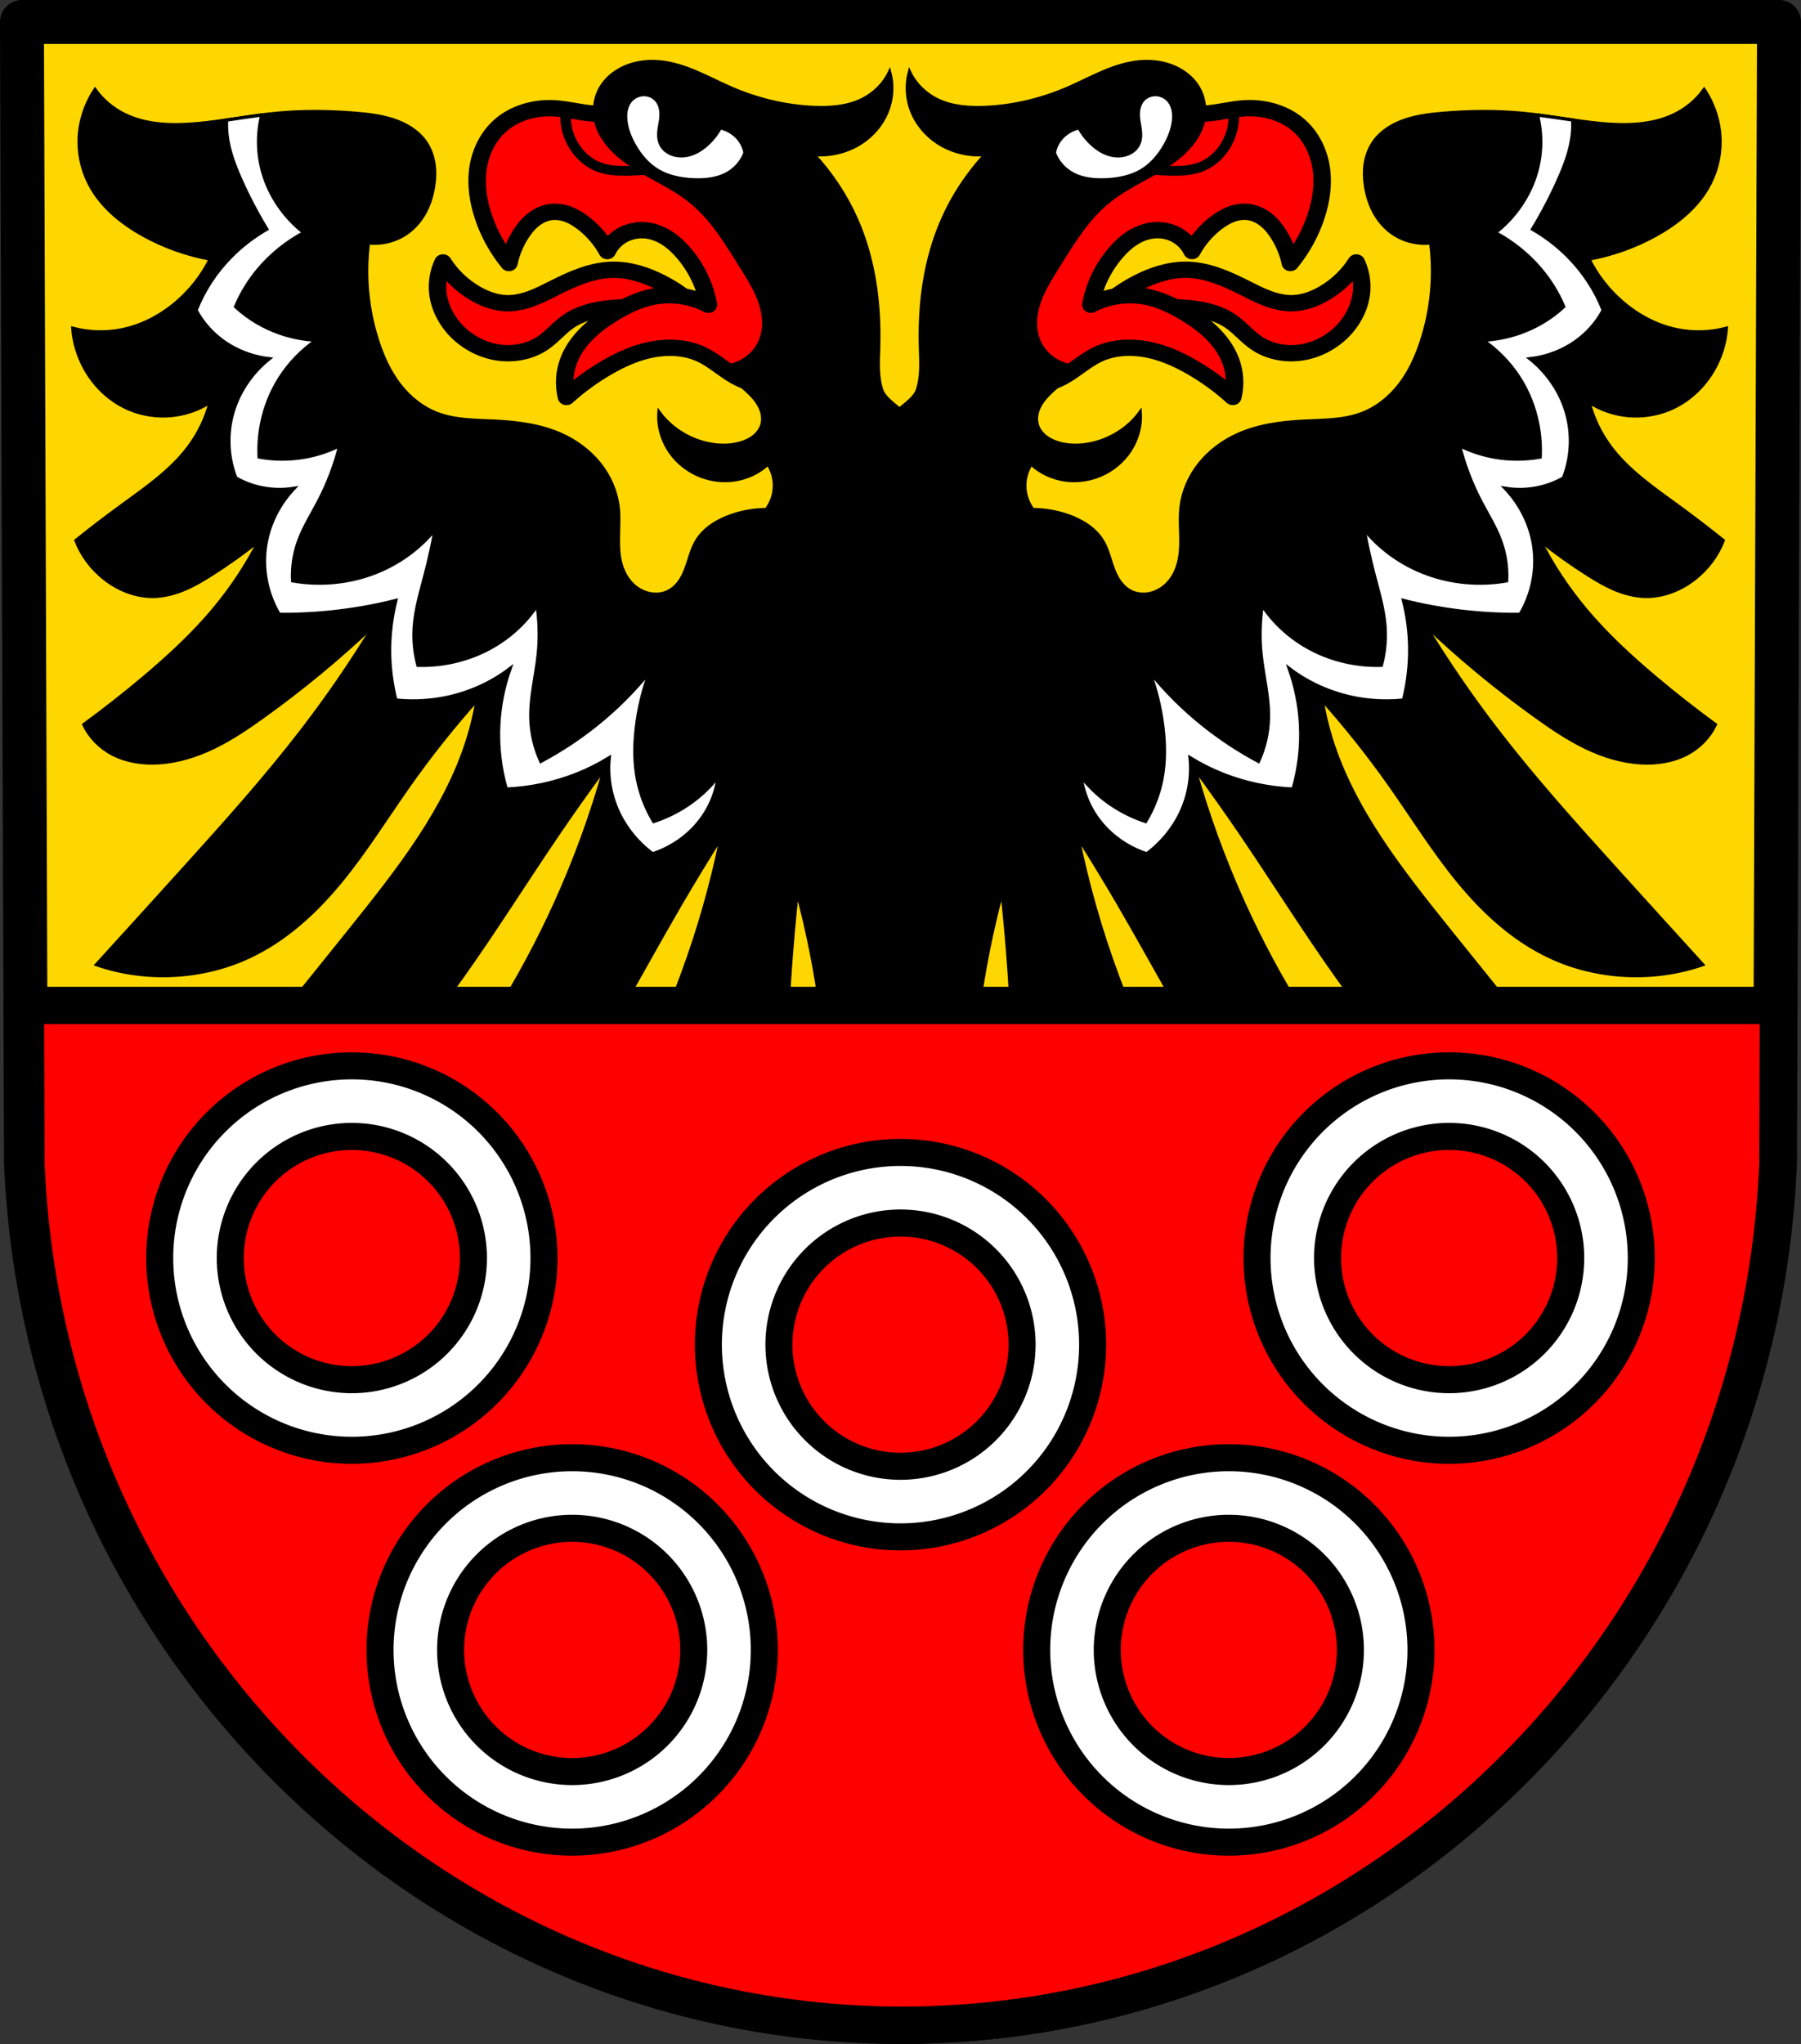 <?xml version="1.0" encoding="UTF-8" standalone="no"?>
<!-- Created with Inkscape (http://www.inkscape.org/) -->

<svg
   xmlns:dc="http://purl.org/dc/elements/1.1/"
   xmlns:cc="http://creativecommons.org/ns#"
   xmlns:rdf="http://www.w3.org/1999/02/22-rdf-syntax-ns#"
   xmlns:svg="http://www.w3.org/2000/svg"
   xmlns="http://www.w3.org/2000/svg"
   xmlns:sodipodi="http://sodipodi.sourceforge.net/DTD/sodipodi-0.dtd"
   xmlns:inkscape="http://www.inkscape.org/namespaces/inkscape"
   width="141.026mm"
   height="159.981mm"
   viewBox="0 0 141.026 159.981"
   version="1.1"
   id="svg8"
   inkscape:version="0.92.5 (2060ec1f9f, 2020-04-08)"
   sodipodi:docname="DEU Borler COA.svg">
  <rect x="0" y="0" width="141.026" height="159.981" fill="#333333" stroke="none"/>
  <defs
     id="defs2">
    <inkscape:path-effect
       effect="spiro"
       id="path-effect12566-8"
       is_visible="true" />
    <inkscape:path-effect
       effect="spiro"
       id="path-effect13166-1"
       is_visible="true" />
    <inkscape:path-effect
       effect="spiro"
       id="path-effect13014-2"
       is_visible="true" />
    <inkscape:path-effect
       effect="spiro"
       id="path-effect12606-5"
       is_visible="true" />
    <inkscape:path-effect
       effect="spiro"
       id="path-effect13858"
       is_visible="true" />
    <inkscape:path-effect
       effect="spiro"
       id="path-effect12498-4"
       is_visible="true" />
    <inkscape:path-effect
       effect="spiro"
       id="path-effect1015-0"
       is_visible="true" />
    <inkscape:path-effect
       effect="spiro"
       id="path-effect1015"
       is_visible="true" />
  </defs>
  <sodipodi:namedview
     id="base"
     pagecolor="#ffffff"
     bordercolor="#666666"
     borderopacity="1.0"
     inkscape:pageopacity="0.0"
     inkscape:pageshadow="2"
     inkscape:zoom="1.311501"
     inkscape:cx="266.50535"
     inkscape:cy="302.32535"
     inkscape:document-units="mm"
     inkscape:current-layer="layer1"
     showgrid="false"
     inkscape:window-width="1920"
     inkscape:window-height="1046"
     inkscape:window-x="-11"
     inkscape:window-y="-11"
     inkscape:window-maximized="1"
     fit-margin-top="0"
     fit-margin-left="0"
     fit-margin-right="0"
     fit-margin-bottom="0"
     inkscape:snap-midpoints="true"
     inkscape:snap-smooth-nodes="true"
     inkscape:snap-nodes="true"
     inkscape:snap-global="false" />
  <g
     inkscape:label="Ebene 1"
     inkscape:groupmode="layer"
     id="layer1"
     transform="translate(331.877,-233.017)">
    <path
       style="fill:#ffd700;fill-opacity:1;fill-rule:evenodd;stroke:none;stroke-width:3.44;stroke-linecap:round;stroke-linejoin:round;stroke-miterlimit:4;stroke-dasharray:none;stroke-opacity:1"
       inkscape:connector-curvature="0"
       d="m -192.571,234.736 -0.315,89.247 c -1.531,37.541 -31.787,67.273 -68.479,67.294 -36.659,-0.046 -66.926,-29.789 -68.479,-67.294 l -0.315,-89.247 h 68.791 z"
       id="path10563-0-6-2-5-4"
       sodipodi:nodetypes="ccccccc" />
    <path
       style="fill:none;fill-rule:evenodd;stroke:#000000;stroke-width:3.44;stroke-linecap:round;stroke-linejoin:round;stroke-miterlimit:4;stroke-dasharray:none;stroke-opacity:1"
       inkscape:connector-curvature="0"
       d="m -192.571,234.736 -0.315,89.247 c -1.531,37.541 -31.787,67.273 -68.479,67.294 -36.659,-0.046 -66.926,-29.789 -68.479,-67.294 l -0.315,-89.247 h 68.791 z"
       id="path10563-0-6-2-5"
       sodipodi:nodetypes="ccccccc" />
    <g
       id="g2002"
       transform="matrix(1.073,0,0,1,360.328,26.385)"
       style="stroke-width:0.965">
      <path
         inkscape:connector-curvature="0"
         id="path977"
         d="m -612.784,227.173 c -0.315,0.718 -0.448,1.516 -0.383,2.297 0.085,1.022 0.508,2.006 1.148,2.807 0.86,1.077 2.138,1.835 3.509,1.978 1.049,0.109 2.143,-0.15 2.999,-0.766 0.697,-0.502 1.219,-1.216 1.914,-1.722 0.88,-0.641 1.98,-0.907 3.062,-1.021 2.607,-0.274 5.295,0.268 7.592,1.531 -1.009,-1.444 -2.351,-2.654 -3.892,-3.509 -1.114,-0.618 -2.362,-1.057 -3.636,-1.021 -1.473,0.041 -2.85,0.705 -4.147,1.404 -0.551,0.297 -1.1,0.604 -1.681,0.837 -0.581,0.233 -1.202,0.391 -1.828,0.376 -0.816,-0.02 -1.604,-0.334 -2.297,-0.765 -0.967,-0.602 -1.784,-1.442 -2.36,-2.425 z m 66.653,0 c -0.576,0.983 -1.394,1.823 -2.361,2.425 -0.693,0.432 -1.481,0.745 -2.297,0.765 -0.626,0.015 -1.246,-0.143 -1.828,-0.376 -0.581,-0.233 -1.13,-0.54 -1.681,-0.837 -1.297,-0.699 -2.674,-1.362 -4.147,-1.404 -1.274,-0.036 -2.522,0.403 -3.636,1.021 -1.541,0.855 -2.883,2.065 -3.892,3.509 2.297,-1.264 4.984,-1.806 7.592,-1.531 1.083,0.114 2.183,0.379 3.062,1.021 0.694,0.506 1.217,1.22 1.914,1.722 0.856,0.616 1.949,0.875 2.998,0.766 1.371,-0.142 2.649,-0.901 3.509,-1.978 0.64,-0.802 1.063,-1.785 1.148,-2.807 0.065,-0.781 -0.067,-1.579 -0.382,-2.297 z"
         style="fill:#ff0000;fill-opacity:1;stroke:#000000;stroke-width:1.277;stroke-linecap:round;stroke-linejoin:round;stroke-miterlimit:4;stroke-dasharray:none;stroke-opacity:1" />
      <path
         id="path1009"
         d="m -605.144,215.098 c -1.207,0.032 -2.41,0.441 -3.317,1.233 -1.06,0.926 -1.653,2.311 -1.795,3.711 -0.115,1.136 0.045,2.289 0.367,3.385 0.401,1.367 1.055,2.659 1.917,3.793 0.156,-0.789 0.447,-1.551 0.856,-2.243 0.25,-0.424 0.548,-0.825 0.922,-1.143 0.375,-0.319 0.832,-0.552 1.321,-0.611 0.431,-0.052 0.871,0.034 1.271,0.202 0.4,0.168 0.762,0.417 1.095,0.696 0.709,0.595 1.296,1.335 1.713,2.162 0.227,-0.51 0.613,-0.949 1.09,-1.238 0.477,-0.289 1.044,-0.428 1.601,-0.393 0.584,0.037 1.147,0.261 1.632,0.587 0.486,0.326 0.899,0.75 1.263,1.208 0.927,1.165 1.551,2.569 1.795,4.038 -1.286,-0.722 -2.852,-0.931 -4.282,-0.571 -0.889,0.223 -1.713,0.653 -2.488,1.142 -0.734,0.463 -1.436,0.986 -2.036,1.613 -0.601,0.627 -1.099,1.362 -1.39,2.18 -0.324,0.91 -0.381,1.914 -0.163,2.855 0.904,-0.88 1.904,-1.661 2.977,-2.325 1.026,-0.635 2.133,-1.168 3.317,-1.403 1.184,-0.235 2.455,-0.155 3.535,0.383 0.909,0.453 1.637,1.2 2.505,1.728 0.434,0.264 0.908,0.474 1.411,0.545 0.503,0.072 1.037,-0.004 1.467,-0.274 0.289,-0.182 0.521,-0.444 0.698,-0.735 0.177,-0.291 0.302,-0.612 0.403,-0.937 0.656,-2.104 0.362,-4.386 -0.163,-6.526 -0.674,-2.742 -1.735,-5.417 -3.385,-7.708 -0.947,-1.314 -2.091,-2.501 -3.447,-3.388 -1.355,-0.887 -2.929,-1.468 -4.547,-1.547 -0.951,-0.046 -1.906,0.078 -2.855,0 -0.932,-0.077 -1.84,-0.349 -2.773,-0.408 -0.172,-0.011 -0.344,-0.014 -0.516,-0.009 z m 51.373,0 c -0.172,-0.004 -0.345,-0.002 -0.517,0.009 -0.933,0.059 -1.841,0.331 -2.773,0.408 -0.949,0.078 -1.904,-0.046 -2.855,0 -1.618,0.079 -3.192,0.66 -4.547,1.547 -1.355,0.887 -2.5,2.074 -3.447,3.388 -1.651,2.291 -2.712,4.966 -3.385,7.708 -0.526,2.14 -0.819,4.422 -0.163,6.526 0.101,0.326 0.226,0.646 0.403,0.937 0.177,0.291 0.41,0.553 0.698,0.735 0.43,0.27 0.964,0.346 1.467,0.274 0.503,-0.072 0.977,-0.281 1.411,-0.545 0.868,-0.528 1.596,-1.275 2.505,-1.728 1.08,-0.538 2.351,-0.618 3.535,-0.383 1.184,0.235 2.291,0.768 3.317,1.403 1.073,0.664 2.073,1.445 2.977,2.325 0.218,-0.941 0.16,-1.945 -0.163,-2.855 -0.291,-0.818 -0.789,-1.553 -1.39,-2.18 -0.601,-0.627 -1.302,-1.15 -2.036,-1.613 -0.775,-0.489 -1.599,-0.919 -2.488,-1.142 -1.431,-0.36 -2.996,-0.151 -4.282,0.571 0.244,-1.469 0.868,-2.873 1.795,-4.038 0.364,-0.458 0.778,-0.882 1.263,-1.208 0.486,-0.326 1.049,-0.55 1.632,-0.587 0.557,-0.035 1.124,0.104 1.601,0.393 0.477,0.289 0.864,0.728 1.09,1.238 0.417,-0.827 1.003,-1.567 1.713,-2.162 0.333,-0.279 0.695,-0.527 1.095,-0.696 0.4,-0.168 0.84,-0.254 1.271,-0.202 0.488,0.059 0.946,0.292 1.321,0.611 0.375,0.319 0.672,0.72 0.922,1.143 0.409,0.692 0.7,1.454 0.856,2.243 0.862,-1.134 1.516,-2.426 1.917,-3.793 0.322,-1.096 0.482,-2.249 0.367,-3.385 -0.142,-1.4 -0.735,-2.786 -1.795,-3.711 -0.907,-0.792 -2.11,-1.202 -3.317,-1.233 z"
         style="fill:#ff0000;fill-opacity:1;stroke:#000000;stroke-width:1.277;stroke-linecap:round;stroke-linejoin:round;stroke-miterlimit:4;stroke-dasharray:none;stroke-opacity:1"
         inkscape:connector-curvature="0" />
      <path
         style="fill:none;stroke:#000000;stroke-width:0.766;stroke-linecap:round;stroke-linejoin:round;stroke-miterlimit:4;stroke-dasharray:none;stroke-opacity:1"
         d="m -394.706,218.693 c -0.109,0.919 0.064,1.87 0.489,2.692 0.434,0.84 1.15,1.554 2.039,1.876 0.596,0.216 1.242,0.251 1.876,0.245 1.083,-0.01 2.165,-0.134 3.222,-0.367"
         id="path1013"
         inkscape:connector-curvature="0"
         inkscape:path-effect="#path-effect1015"
         inkscape:original-d="m -394.70579,218.69253 c 0.1634,0.89702 0.0494,1.893 0.48942,2.69184 0.44562,0.80907 1.2023,1.48544 2.03927,1.87613 0.57148,0.26676 1.24548,0.23958 1.87613,0.24471 1.08092,0.009 2.14829,-0.24498 3.22204,-0.36707"
         sodipodi:nodetypes="caaac"
         transform="translate(-209.106,-3.504)" />
      <path
         transform="matrix(-1,0,0,1,-949.809,-3.504)"
         sodipodi:nodetypes="caaac"
         inkscape:original-d="m -394.70579,218.69253 c 0.1634,0.89702 0.0494,1.893 0.48942,2.69184 0.44562,0.80907 1.2023,1.48544 2.03927,1.87613 0.57148,0.26676 1.24548,0.23958 1.87613,0.24471 1.08092,0.009 2.14829,-0.24498 3.22204,-0.36707"
         inkscape:path-effect="#path-effect1015-0"
         inkscape:connector-curvature="0"
         id="path1013-3"
         d="m -394.706,218.693 c -0.109,0.919 0.064,1.87 0.489,2.692 0.434,0.84 1.15,1.554 2.039,1.876 0.596,0.216 1.242,0.251 1.876,0.245 1.083,-0.01 2.165,-0.134 3.222,-0.367"
         style="fill:none;stroke:#000000;stroke-width:0.766;stroke-linecap:round;stroke-linejoin:round;stroke-miterlimit:4;stroke-dasharray:none;stroke-opacity:1" />
      <path
         id="path869-5"
         d="m -597.614,211.445 c -0.598,0.013 -1.194,0.128 -1.745,0.359 -0.735,0.309 -1.386,0.83 -1.808,1.506 -0.591,0.948 -0.694,2.167 -0.346,3.228 0.33,1.006 1.033,1.857 1.845,2.536 1.49,1.246 3.356,1.977 4.842,3.228 1.649,1.389 2.721,3.324 3.805,5.188 0.547,0.941 1.111,1.886 1.421,2.929 0.155,0.521 0.245,1.065 0.23,1.609 -0.015,0.544 -0.135,1.088 -0.383,1.573 -0.269,0.525 -0.688,0.973 -1.194,1.276 -0.506,0.304 -1.098,0.462 -1.688,0.453 0.538,0.499 1.077,0.999 1.614,1.499 0.446,0.415 0.898,0.838 1.211,1.362 0.156,0.262 0.276,0.547 0.332,0.846 0.056,0.3 0.048,0.614 -0.044,0.904 -0.112,0.352 -0.344,0.659 -0.631,0.89 -0.287,0.231 -0.629,0.389 -0.983,0.494 -0.783,0.23 -1.629,0.199 -2.421,0 -1.395,-0.351 -2.651,-1.23 -3.459,-2.421 -0.084,1.279 0.337,2.585 1.153,3.574 0.51,0.618 1.169,1.115 1.909,1.42 0.741,0.305 1.562,0.418 2.356,0.309 0.953,-0.131 1.86,-0.584 2.536,-1.268 0.352,0.584 0.516,1.28 0.461,1.96 -0.046,0.576 -0.247,1.139 -0.577,1.614 -0.864,0.005 -1.726,0.162 -2.536,0.461 -1.023,0.378 -1.992,1.015 -2.536,1.96 -0.392,0.681 -0.54,1.471 -0.798,2.213 -0.129,0.371 -0.288,0.735 -0.514,1.057 -0.226,0.322 -0.522,0.601 -0.879,0.765 -0.33,0.153 -0.705,0.202 -1.066,0.157 -0.361,-0.045 -0.708,-0.184 -1.01,-0.388 -0.396,-0.268 -0.712,-0.644 -0.938,-1.065 -0.227,-0.421 -0.367,-0.885 -0.445,-1.357 -0.221,-1.329 0.036,-2.696 -0.115,-4.035 -0.137,-1.212 -0.614,-2.38 -1.344,-3.357 -0.729,-0.977 -1.707,-1.764 -2.807,-2.291 -1.498,-0.719 -3.183,-0.951 -4.842,-1.038 -1.402,-0.073 -2.846,-0.057 -4.15,-0.577 -1.145,-0.457 -2.106,-1.308 -2.822,-2.313 -0.715,-1.004 -1.199,-2.157 -1.56,-3.336 -0.762,-2.49 -0.999,-5.139 -0.691,-7.725 0.878,0.103 1.789,-0.104 2.536,-0.576 0.635,-0.402 1.146,-0.985 1.509,-1.643 0.363,-0.658 0.583,-1.389 0.699,-2.132 0.099,-0.636 0.124,-1.287 0.024,-1.922 -0.1,-0.635 -0.328,-1.256 -0.704,-1.778 -0.543,-0.756 -1.37,-1.274 -2.248,-1.584 -0.878,-0.31 -1.811,-0.427 -2.738,-0.51 -1.917,-0.17 -3.85,-0.195 -5.764,0 -1.93,0.197 -3.833,0.617 -5.765,0.807 -1.799,0.178 -3.696,0.137 -5.303,-0.692 -0.88,-0.454 -1.642,-1.135 -2.191,-1.96 -0.741,1.207 -1.144,2.619 -1.153,4.035 -0.008,1.281 0.308,2.565 0.922,3.689 0.858,1.569 2.264,2.781 3.804,3.689 1.495,0.882 3.14,1.508 4.842,1.844 -0.579,1.258 -1.406,2.401 -2.421,3.343 -1.135,1.054 -2.521,1.862 -4.035,2.191 -1.177,0.255 -2.416,0.215 -3.574,-0.115 0.077,1.125 0.394,2.232 0.922,3.228 0.714,1.345 1.836,2.494 3.228,3.113 0.941,0.418 1.992,0.588 3.016,0.488 1.025,-0.1 2.022,-0.471 2.863,-1.064 -0.304,1.279 -0.855,2.499 -1.614,3.573 -1.307,1.851 -3.174,3.214 -4.957,4.612 -1.096,0.859 -2.173,1.743 -3.228,2.652 0.412,1.158 1.136,2.204 2.075,2.998 0.997,0.843 2.269,1.405 3.574,1.383 0.778,-0.013 1.543,-0.23 2.253,-0.55 0.71,-0.32 1.369,-0.741 2.012,-1.18 1.201,-0.819 2.356,-1.705 3.459,-2.652 -0.91,1.922 -2.034,3.743 -3.343,5.419 -1.508,1.93 -3.256,3.66 -5.073,5.303 -1.416,1.281 -2.878,2.511 -4.381,3.689 0.418,0.966 1.158,1.788 2.075,2.306 1.005,0.567 2.192,0.761 3.343,0.691 1.42,-0.086 2.798,-0.555 4.061,-1.211 1.263,-0.656 2.42,-1.496 3.548,-2.363 2.895,-2.225 5.632,-4.653 8.186,-7.263 -1.618,2.859 -3.388,5.631 -5.303,8.3 -2.694,3.756 -5.667,7.303 -8.646,10.837 -2.109,2.502 -4.223,5 -6.341,7.494 3.56,1.325 7.664,1.112 11.068,-0.576 2.708,-1.343 4.913,-3.535 6.75,-5.935 1.837,-2.4 3.348,-5.029 5.01,-7.554 1.526,-2.319 3.182,-4.553 4.957,-6.687 -0.159,1.043 -0.387,2.077 -0.681,3.09 -1.594,5.494 -5.065,10.219 -8.49,14.802 -1.677,2.243 -3.359,4.483 -5.044,6.719 h 11.113 c 0.681,-0.962 1.349,-1.933 2,-2.916 2.428,-3.664 4.642,-7.466 6.998,-11.177 1.103,-1.737 2.237,-3.455 3.402,-5.151 -0.939,3.612 -2.142,7.156 -3.596,10.594 -1.257,2.972 -2.707,5.86 -4.329,8.65 h 8.902 c 1.516,-2.822 2.969,-5.678 4.498,-8.494 0.982,-1.808 1.997,-3.599 3.044,-5.37 -0.691,3.668 -1.651,7.285 -2.868,10.813 -0.354,1.025 -0.731,2.041 -1.128,3.05 h 8.807 c 0.059,-1.147 0.122,-2.294 0.197,-3.44 0.134,-2.053 0.305,-4.104 0.513,-6.152 0.792,3.155 1.384,6.361 1.77,9.591 h 11.416 c 0.386,-3.23 0.978,-6.436 1.77,-9.591 0.208,2.047 0.379,4.098 0.513,6.152 0.075,1.146 0.137,2.293 0.197,3.44 h 8.807 c -0.397,-1.009 -0.775,-2.025 -1.128,-3.05 -1.217,-3.528 -2.176,-7.146 -2.868,-10.813 1.047,1.772 2.061,3.562 3.044,5.37 1.529,2.815 2.982,5.672 4.498,8.494 h 8.902 c -1.622,-2.789 -3.072,-5.678 -4.329,-8.65 -1.454,-3.437 -2.657,-6.981 -3.596,-10.594 1.165,1.696 2.299,3.414 3.402,5.151 2.356,3.711 4.569,7.512 6.997,11.177 0.651,0.983 1.319,1.954 2,2.916 h 11.113 c -1.685,-2.237 -3.367,-4.476 -5.044,-6.719 -3.424,-4.582 -6.896,-9.308 -8.49,-14.802 -0.294,-1.014 -0.522,-2.047 -0.681,-3.09 1.775,2.134 3.431,4.368 4.957,6.687 1.662,2.525 3.172,5.154 5.01,7.554 1.837,2.4 4.042,4.592 6.75,5.935 3.403,1.688 7.507,1.902 11.068,0.576 -2.118,-2.494 -4.232,-4.992 -6.341,-7.494 -2.979,-3.534 -5.952,-7.081 -8.646,-10.837 -1.915,-2.669 -3.686,-5.441 -5.303,-8.3 2.553,2.609 5.291,5.038 8.186,7.263 1.128,0.867 2.285,1.707 3.548,2.363 1.263,0.656 2.64,1.126 4.061,1.211 1.152,0.07 2.339,-0.124 3.343,-0.691 0.916,-0.517 1.656,-1.34 2.075,-2.306 -1.503,-1.178 -2.964,-2.409 -4.381,-3.689 -1.817,-1.643 -3.564,-3.373 -5.073,-5.303 -1.309,-1.676 -2.433,-3.497 -3.343,-5.419 1.103,0.947 2.258,1.833 3.459,2.652 0.643,0.439 1.302,0.86 2.012,1.18 0.71,0.32 1.475,0.537 2.253,0.55 1.305,0.021 2.577,-0.541 3.574,-1.383 0.939,-0.794 1.663,-1.84 2.075,-2.998 -1.056,-0.908 -2.132,-1.792 -3.228,-2.652 -1.783,-1.398 -3.65,-2.761 -4.957,-4.612 -0.759,-1.074 -1.31,-2.294 -1.614,-3.573 0.842,0.593 1.839,0.964 2.863,1.064 1.025,0.1 2.075,-0.07 3.016,-0.488 1.391,-0.619 2.514,-1.768 3.228,-3.113 0.528,-0.996 0.845,-2.103 0.922,-3.228 -1.158,0.33 -2.397,0.37 -3.574,0.115 -1.514,-0.328 -2.9,-1.137 -4.035,-2.191 -1.015,-0.942 -1.842,-2.085 -2.421,-3.343 1.703,-0.336 3.347,-0.962 4.842,-1.844 1.54,-0.909 2.946,-2.12 3.804,-3.689 0.615,-1.124 0.93,-2.408 0.922,-3.689 -0.008,-1.416 -0.412,-2.828 -1.153,-4.035 -0.549,0.825 -1.31,1.506 -2.191,1.96 -1.607,0.829 -3.504,0.87 -5.303,0.692 -1.931,-0.191 -3.834,-0.61 -5.764,-0.807 -1.914,-0.195 -3.848,-0.17 -5.765,0 -0.927,0.082 -1.86,0.2 -2.738,0.51 -0.878,0.31 -1.705,0.828 -2.248,1.584 -0.375,0.523 -0.604,1.143 -0.704,1.778 -0.1,0.635 -0.075,1.287 0.024,1.922 0.116,0.743 0.336,1.474 0.699,2.132 0.363,0.658 0.874,1.242 1.509,1.643 0.747,0.472 1.658,0.679 2.536,0.576 0.308,2.585 0.071,5.235 -0.691,7.725 -0.361,1.179 -0.844,2.332 -1.56,3.336 -0.715,1.004 -1.676,1.856 -2.822,2.313 -1.304,0.52 -2.748,0.504 -4.15,0.577 -1.659,0.086 -3.344,0.319 -4.842,1.038 -1.1,0.527 -2.077,1.314 -2.807,2.291 -0.729,0.978 -1.206,2.146 -1.344,3.357 -0.152,1.339 0.106,2.706 -0.115,4.035 -0.078,0.471 -0.218,0.936 -0.445,1.357 -0.227,0.421 -0.543,0.797 -0.938,1.065 -0.301,0.204 -0.649,0.343 -1.01,0.388 -0.361,0.045 -0.735,-0.005 -1.066,-0.157 -0.357,-0.165 -0.653,-0.444 -0.879,-0.765 -0.226,-0.322 -0.385,-0.686 -0.514,-1.057 -0.258,-0.742 -0.405,-1.532 -0.798,-2.213 -0.545,-0.945 -1.513,-1.582 -2.536,-1.96 -0.81,-0.299 -1.673,-0.456 -2.536,-0.461 -0.329,-0.475 -0.531,-1.038 -0.577,-1.614 -0.054,-0.68 0.11,-1.376 0.461,-1.96 0.676,0.684 1.583,1.138 2.536,1.268 0.794,0.109 1.615,-0.004 2.356,-0.309 0.741,-0.305 1.4,-0.802 1.909,-1.42 0.815,-0.989 1.237,-2.295 1.153,-3.574 -0.807,1.191 -2.063,2.07 -3.459,2.421 -0.792,0.199 -1.637,0.23 -2.421,0 -0.354,-0.104 -0.695,-0.262 -0.983,-0.494 -0.287,-0.231 -0.52,-0.538 -0.631,-0.89 -0.092,-0.29 -0.101,-0.605 -0.044,-0.904 0.056,-0.3 0.176,-0.585 0.332,-0.846 0.313,-0.523 0.764,-0.946 1.211,-1.362 0.538,-0.5 1.076,-1 1.614,-1.499 -0.59,0.009 -1.182,-0.149 -1.688,-0.453 -0.506,-0.304 -0.925,-0.751 -1.194,-1.276 -0.248,-0.484 -0.369,-1.029 -0.383,-1.573 -0.015,-0.544 0.075,-1.087 0.23,-1.609 0.31,-1.043 0.874,-1.988 1.421,-2.929 1.084,-1.864 2.156,-3.799 3.805,-5.188 1.485,-1.251 3.352,-1.982 4.842,-3.228 0.812,-0.68 1.514,-1.53 1.845,-2.536 0.349,-1.062 0.245,-2.28 -0.346,-3.228 -0.422,-0.676 -1.073,-1.197 -1.808,-1.506 -0.551,-0.231 -1.147,-0.346 -1.745,-0.359 -0.199,-0.004 -0.399,0.003 -0.598,0.021 -0.951,0.085 -1.866,0.41 -2.734,0.807 -0.869,0.397 -1.702,0.868 -2.569,1.269 -1.882,0.869 -3.925,1.403 -5.995,1.499 -1.181,0.055 -2.404,-0.042 -3.459,-0.577 -0.915,-0.464 -1.661,-1.251 -2.075,-2.19 -0.252,1.016 -0.188,2.108 0.179,3.089 0.368,0.98 1.038,1.845 1.895,2.445 0.998,0.698 2.246,1.031 3.459,0.922 -1.3,1.51 -2.355,3.23 -3.112,5.073 -1.298,3.155 -1.708,6.62 -1.614,10.03 0.031,1.123 0.111,2.274 -0.23,3.343 -0.172,0.54 -0.818,1.044 -1.302,1.48 -0.484,-0.435 -1.13,-0.94 -1.302,-1.48 -0.341,-1.07 -0.261,-2.221 -0.23,-3.343 0.093,-3.41 -0.317,-6.875 -1.614,-10.03 -0.758,-1.843 -1.813,-3.562 -3.112,-5.073 1.213,0.109 2.461,-0.224 3.459,-0.922 0.858,-0.6 1.528,-1.464 1.895,-2.445 0.368,-0.98 0.431,-2.072 0.179,-3.089 -0.414,0.939 -1.16,1.726 -2.075,2.19 -1.054,0.534 -2.278,0.631 -3.459,0.577 -2.07,-0.096 -4.113,-0.629 -5.995,-1.499 -0.867,-0.401 -1.7,-0.872 -2.569,-1.269 -0.869,-0.397 -1.783,-0.721 -2.734,-0.807 -0.198,-0.018 -0.398,-0.025 -0.598,-0.021 z"
         style="fill:#000000;stroke:#000000;stroke-width:0.256;stroke-linecap:butt;stroke-linejoin:miter;stroke-miterlimit:4;stroke-dasharray:none;stroke-opacity:1"
         inkscape:connector-curvature="0" />
      <path
         inkscape:connector-curvature="0"
         id="path1065"
         d="m -598.158,213.782 c -0.37,0.01 -0.733,0.166 -0.999,0.423 -0.244,0.235 -0.405,0.548 -0.488,0.877 -0.083,0.329 -0.091,0.673 -0.057,1.01 0.072,0.722 0.329,1.416 0.671,2.055 0.435,0.813 1.024,1.564 1.804,2.056 0.795,0.502 1.746,0.708 2.685,0.755 0.863,0.043 1.757,-0.05 2.517,-0.461 0.734,-0.398 1.303,-1.09 1.552,-1.888 -0.086,-0.606 -0.388,-1.179 -0.839,-1.594 -0.383,-0.352 -0.871,-0.588 -1.384,-0.671 -0.243,0.533 -0.586,1.019 -1.007,1.426 -0.417,0.403 -0.933,0.737 -1.51,0.797 -0.267,0.028 -0.541,-0.005 -0.788,-0.111 -0.246,-0.106 -0.463,-0.286 -0.596,-0.518 -0.16,-0.278 -0.195,-0.613 -0.175,-0.934 0.021,-0.321 0.093,-0.635 0.133,-0.954 0.042,-0.336 0.047,-0.679 -0.026,-1.009 -0.073,-0.33 -0.23,-0.647 -0.477,-0.878 -0.27,-0.253 -0.644,-0.391 -1.014,-0.381 z m 37.4,0 c -0.37,-0.01 -0.743,0.129 -1.014,0.381 -0.247,0.231 -0.403,0.548 -0.477,0.878 -0.073,0.33 -0.068,0.674 -0.026,1.009 0.04,0.319 0.112,0.633 0.133,0.954 0.021,0.321 -0.014,0.655 -0.175,0.934 -0.134,0.232 -0.35,0.413 -0.596,0.518 -0.246,0.106 -0.521,0.138 -0.788,0.111 -0.577,-0.06 -1.093,-0.394 -1.51,-0.797 -0.421,-0.407 -0.764,-0.894 -1.007,-1.426 -0.513,0.083 -1.001,0.319 -1.384,0.671 -0.451,0.414 -0.753,0.987 -0.839,1.594 0.249,0.797 0.818,1.49 1.552,1.888 0.759,0.412 1.654,0.504 2.517,0.461 0.939,-0.047 1.89,-0.253 2.685,-0.755 0.78,-0.492 1.369,-1.243 1.804,-2.056 0.342,-0.64 0.6,-1.333 0.671,-2.055 0.033,-0.337 0.026,-0.682 -0.057,-1.01 -0.083,-0.329 -0.244,-0.642 -0.488,-0.877 -0.266,-0.257 -0.629,-0.413 -0.999,-0.423 z"
         style="fill:#ffffff;stroke:#000000;stroke-width:0.766;stroke-linecap:round;stroke-linejoin:round;stroke-miterlimit:4;stroke-dasharray:none;stroke-opacity:1" />
      <path
         id="path1088"
         d="m -626.035,215.638 c -0.851,0.118 -1.7,0.258 -2.549,0.39 -0.018,0.403 -0.007,0.807 0.038,1.208 0.132,1.191 0.538,2.334 0.996,3.441 0.553,1.335 1.189,2.636 1.902,3.893 -0.969,0.6 -1.855,1.334 -2.626,2.173 -1.106,1.205 -1.974,2.629 -2.536,4.165 0.563,1.146 1.453,2.13 2.536,2.807 0.849,0.53 1.813,0.873 2.806,0.996 -1.17,1.006 -2.056,2.336 -2.535,3.803 -0.582,1.783 -0.55,3.76 0.09,5.523 0.532,0.328 1.114,0.572 1.72,0.724 0.826,0.207 1.696,0.238 2.535,0.091 -1.118,1.261 -1.852,2.857 -2.083,4.527 -0.252,1.826 0.103,3.73 0.996,5.342 1.483,0.014 2.966,-0.077 4.436,-0.272 1.374,-0.182 2.736,-0.454 4.075,-0.815 -0.287,1.216 -0.439,2.463 -0.453,3.712 -0.015,1.37 0.138,2.741 0.453,4.074 1.053,0.121 2.124,0.09 3.169,-0.09 1.884,-0.325 3.68,-1.145 5.161,-2.354 -0.466,1.403 -0.741,2.869 -0.815,4.346 -0.085,1.705 0.1,3.423 0.544,5.07 1.772,-0.08 3.53,-0.48 5.161,-1.177 0.821,-0.351 1.609,-0.775 2.354,-1.268 -0.138,1.412 0.082,2.858 0.634,4.165 0.551,1.303 1.431,2.466 2.535,3.35 1.1,-0.389 2.103,-1.047 2.897,-1.902 1.057,-1.137 1.735,-2.621 1.901,-4.165 -0.689,0.958 -1.553,1.791 -2.535,2.445 -0.676,0.45 -1.408,0.816 -2.173,1.087 -0.566,-1.013 -0.965,-2.119 -1.177,-3.26 -0.249,-1.34 -0.238,-2.719 -0.09,-4.075 0.165,-1.51 0.499,-3.001 0.996,-4.436 -1.164,1.561 -2.503,2.991 -3.984,4.256 -1.237,1.057 -2.572,1.998 -3.984,2.807 -0.448,-1.058 -0.695,-2.201 -0.725,-3.35 -0.044,-1.701 0.383,-3.376 0.543,-5.07 0.119,-1.265 0.089,-2.545 -0.09,-3.803 -0.97,1.59 -2.401,2.894 -4.074,3.712 -1.428,0.699 -3.028,1.044 -4.618,0.996 -0.243,-0.974 -0.335,-1.986 -0.272,-2.988 0.089,-1.414 0.481,-2.788 0.815,-4.165 0.283,-1.168 0.525,-2.346 0.725,-3.531 -1.17,1.576 -2.79,2.815 -4.618,3.531 -1.83,0.717 -3.863,0.907 -5.795,0.543 -0.052,-1.072 0.102,-2.154 0.453,-3.169 0.371,-1.073 0.953,-2.057 1.449,-3.078 0.673,-1.385 1.19,-2.846 1.539,-4.346 -0.792,0.428 -1.651,0.735 -2.535,0.905 -1.103,0.213 -2.246,0.213 -3.35,0 -0.04,-0.878 0.021,-1.761 0.181,-2.626 0.236,-1.275 0.689,-2.512 1.358,-3.622 0.677,-1.123 1.574,-2.113 2.626,-2.897 -0.896,-0.049 -1.784,-0.233 -2.626,-0.543 -1.219,-0.449 -2.339,-1.165 -3.259,-2.083 0.42,-1.075 1.002,-2.085 1.72,-2.988 0.898,-1.128 2.01,-2.086 3.259,-2.807 -1.443,-1.218 -2.5,-2.884 -2.988,-4.708 -0.386,-1.443 -0.417,-2.979 -0.09,-4.437 z m 93.153,0 -0.024,0.058 c 0.326,1.457 0.295,2.994 -0.09,4.437 -0.487,1.824 -1.545,3.491 -2.988,4.708 1.249,0.721 2.361,1.678 3.26,2.807 0.719,0.902 1.301,1.913 1.72,2.988 -0.92,0.918 -2.04,1.633 -3.259,2.083 -0.842,0.31 -1.73,0.494 -2.626,0.543 1.051,0.784 1.949,1.774 2.626,2.897 0.669,1.11 1.122,2.347 1.358,3.622 0.16,0.865 0.221,1.747 0.181,2.626 -1.103,0.213 -2.247,0.213 -3.35,0 -0.885,-0.17 -1.743,-0.477 -2.535,-0.905 0.349,1.5 0.867,2.961 1.539,4.346 0.496,1.021 1.078,2.006 1.448,3.078 0.351,1.015 0.505,2.097 0.453,3.169 -1.932,0.364 -3.964,0.174 -5.794,-0.543 -1.828,-0.716 -3.448,-1.955 -4.618,-3.531 0.2,1.185 0.442,2.363 0.725,3.531 0.333,1.377 0.726,2.751 0.815,4.165 0.063,1.002 -0.029,2.014 -0.272,2.988 -1.589,0.048 -3.189,-0.297 -4.618,-0.996 -1.673,-0.818 -3.104,-2.123 -4.074,-3.712 -0.179,1.258 -0.211,2.538 -0.091,3.803 0.16,1.694 0.588,3.369 0.544,5.07 -0.029,1.149 -0.277,2.292 -0.725,3.35 -1.411,-0.809 -2.746,-1.75 -3.983,-2.807 -1.481,-1.265 -2.82,-2.695 -3.985,-4.256 0.496,1.435 0.832,2.927 0.997,4.436 0.148,1.355 0.158,2.734 -0.09,4.075 -0.212,1.141 -0.611,2.247 -1.177,3.26 -0.765,-0.271 -1.497,-0.637 -2.173,-1.087 -0.983,-0.654 -1.846,-1.487 -2.535,-2.445 0.167,1.544 0.844,3.028 1.901,4.165 0.794,0.854 1.798,1.513 2.897,1.902 1.105,-0.884 1.985,-2.047 2.535,-3.35 0.552,-1.307 0.772,-2.753 0.634,-4.165 0.744,0.492 1.534,0.917 2.354,1.268 1.631,0.697 3.389,1.098 5.161,1.177 0.444,-1.648 0.628,-3.366 0.543,-5.07 -0.074,-1.477 -0.349,-2.943 -0.815,-4.346 1.481,1.209 3.277,2.028 5.161,2.354 1.045,0.18 2.116,0.211 3.169,0.09 0.315,-1.333 0.467,-2.704 0.453,-4.074 -0.013,-1.249 -0.165,-2.497 -0.453,-3.712 1.338,0.361 2.7,0.633 4.074,0.815 1.47,0.195 2.954,0.286 4.437,0.272 0.893,-1.612 1.248,-3.517 0.996,-5.342 -0.23,-1.669 -0.965,-3.266 -2.083,-4.527 0.839,0.147 1.709,0.116 2.535,-0.091 0.606,-0.152 1.188,-0.396 1.72,-0.724 0.64,-1.763 0.672,-3.74 0.09,-5.523 -0.478,-1.467 -1.365,-2.797 -2.535,-3.803 0.993,-0.123 1.958,-0.466 2.807,-0.996 1.083,-0.677 1.972,-1.661 2.535,-2.807 -0.562,-1.536 -1.429,-2.96 -2.535,-4.165 -0.771,-0.839 -1.657,-1.573 -2.626,-2.173 0.713,-1.257 1.348,-2.558 1.901,-3.893 0.459,-1.107 0.864,-2.25 0.996,-3.441 0.045,-0.401 0.056,-0.805 0.038,-1.208 -0.849,-0.132 -1.698,-0.272 -2.549,-0.39 z"
         style="fill:#ffffff;stroke:#000000;stroke-width:0.255px;stroke-linecap:butt;stroke-linejoin:miter;stroke-opacity:1"
         inkscape:connector-curvature="0" />
    </g>
    <path
       style="opacity:1;fill:#ff0000;fill-opacity:1;fill-rule:evenodd;stroke:#000000;stroke-width:11;stroke-linecap:round;stroke-linejoin:round;stroke-miterlimit:4;stroke-dasharray:none;stroke-opacity:1;paint-order:markers fill stroke"
       d="M 7.523 296.947 L 7.689 343.811 C 13.559 485.563 127.954 597.976 266.506 598.15 C 405.183 598.071 519.535 485.698 525.322 343.811 L 525.486 296.947 L 7.523 296.947 z "
       transform="matrix(0.265,0,0,0.265,-331.877,233.017)"
       id="rect2034" />
    <path
       style="opacity:1;fill:#ffffff;fill-opacity:1;fill-rule:evenodd;stroke:#000000;stroke-width:2.117;stroke-linecap:round;stroke-linejoin:round;stroke-miterlimit:4;stroke-dasharray:none;stroke-opacity:1;paint-order:markers fill stroke"
       d="m -304.326,316.438 a 15.045,15.045 0 0 0 -15.045,15.045 15.045,15.045 0 0 0 15.045,15.045 15.045,15.045 0 0 0 15.045,-15.045 15.045,15.045 0 0 0 -15.045,-15.045 z m 85.924,0 a 15.045,15.045 0 0 0 -15.045,15.045 15.045,15.045 0 0 0 15.045,15.045 15.045,15.045 0 0 0 15.045,-15.045 15.045,15.045 0 0 0 -15.045,-15.045 z m -85.924,5.525 a 9.52,9.52 0 0 1 9.519,9.52 9.52,9.52 0 0 1 -9.519,9.519 9.52,9.52 0 0 1 -9.519,-9.519 9.52,9.52 0 0 1 9.519,-9.52 z m 85.924,0 a 9.52,9.52 0 0 1 9.519,9.52 9.52,9.52 0 0 1 -9.519,9.519 9.52,9.52 0 0 1 -9.519,-9.519 9.52,9.52 0 0 1 9.519,-9.52 z m -42.962,1.253 a 15.045,15.045 0 0 0 -15.045,15.045 15.045,15.045 0 0 0 15.045,15.045 15.045,15.045 0 0 0 15.045,-15.045 15.045,15.045 0 0 0 -15.045,-15.045 z m 0,5.525 a 9.52,9.52 0 0 1 9.52,9.52 9.52,9.52 0 0 1 -9.52,9.519 9.52,9.52 0 0 1 -9.519,-9.519 9.52,9.52 0 0 1 9.519,-9.52 z m -25.709,18.368 a 15.045,15.045 0 0 0 -15.045,15.045 15.045,15.045 0 0 0 15.045,15.045 15.045,15.045 0 0 0 15.045,-15.045 15.045,15.045 0 0 0 -15.045,-15.045 z m 51.419,0 a 15.045,15.045 0 0 0 -15.045,15.045 15.045,15.045 0 0 0 15.045,15.045 15.045,15.045 0 0 0 15.045,-15.045 15.045,15.045 0 0 0 -15.045,-15.045 z m -51.419,5.525 a 9.52,9.52 0 0 1 9.519,9.52 9.52,9.52 0 0 1 -9.519,9.519 9.52,9.52 0 0 1 -9.519,-9.519 9.52,9.52 0 0 1 9.519,-9.52 z m 51.419,0 a 9.52,9.52 0 0 1 9.519,9.52 9.52,9.52 0 0 1 -9.519,9.519 9.52,9.52 0 0 1 -9.519,-9.519 9.52,9.52 0 0 1 9.519,-9.52 z"
       id="path2085"
       inkscape:connector-curvature="0" />
  </g>
</svg>
